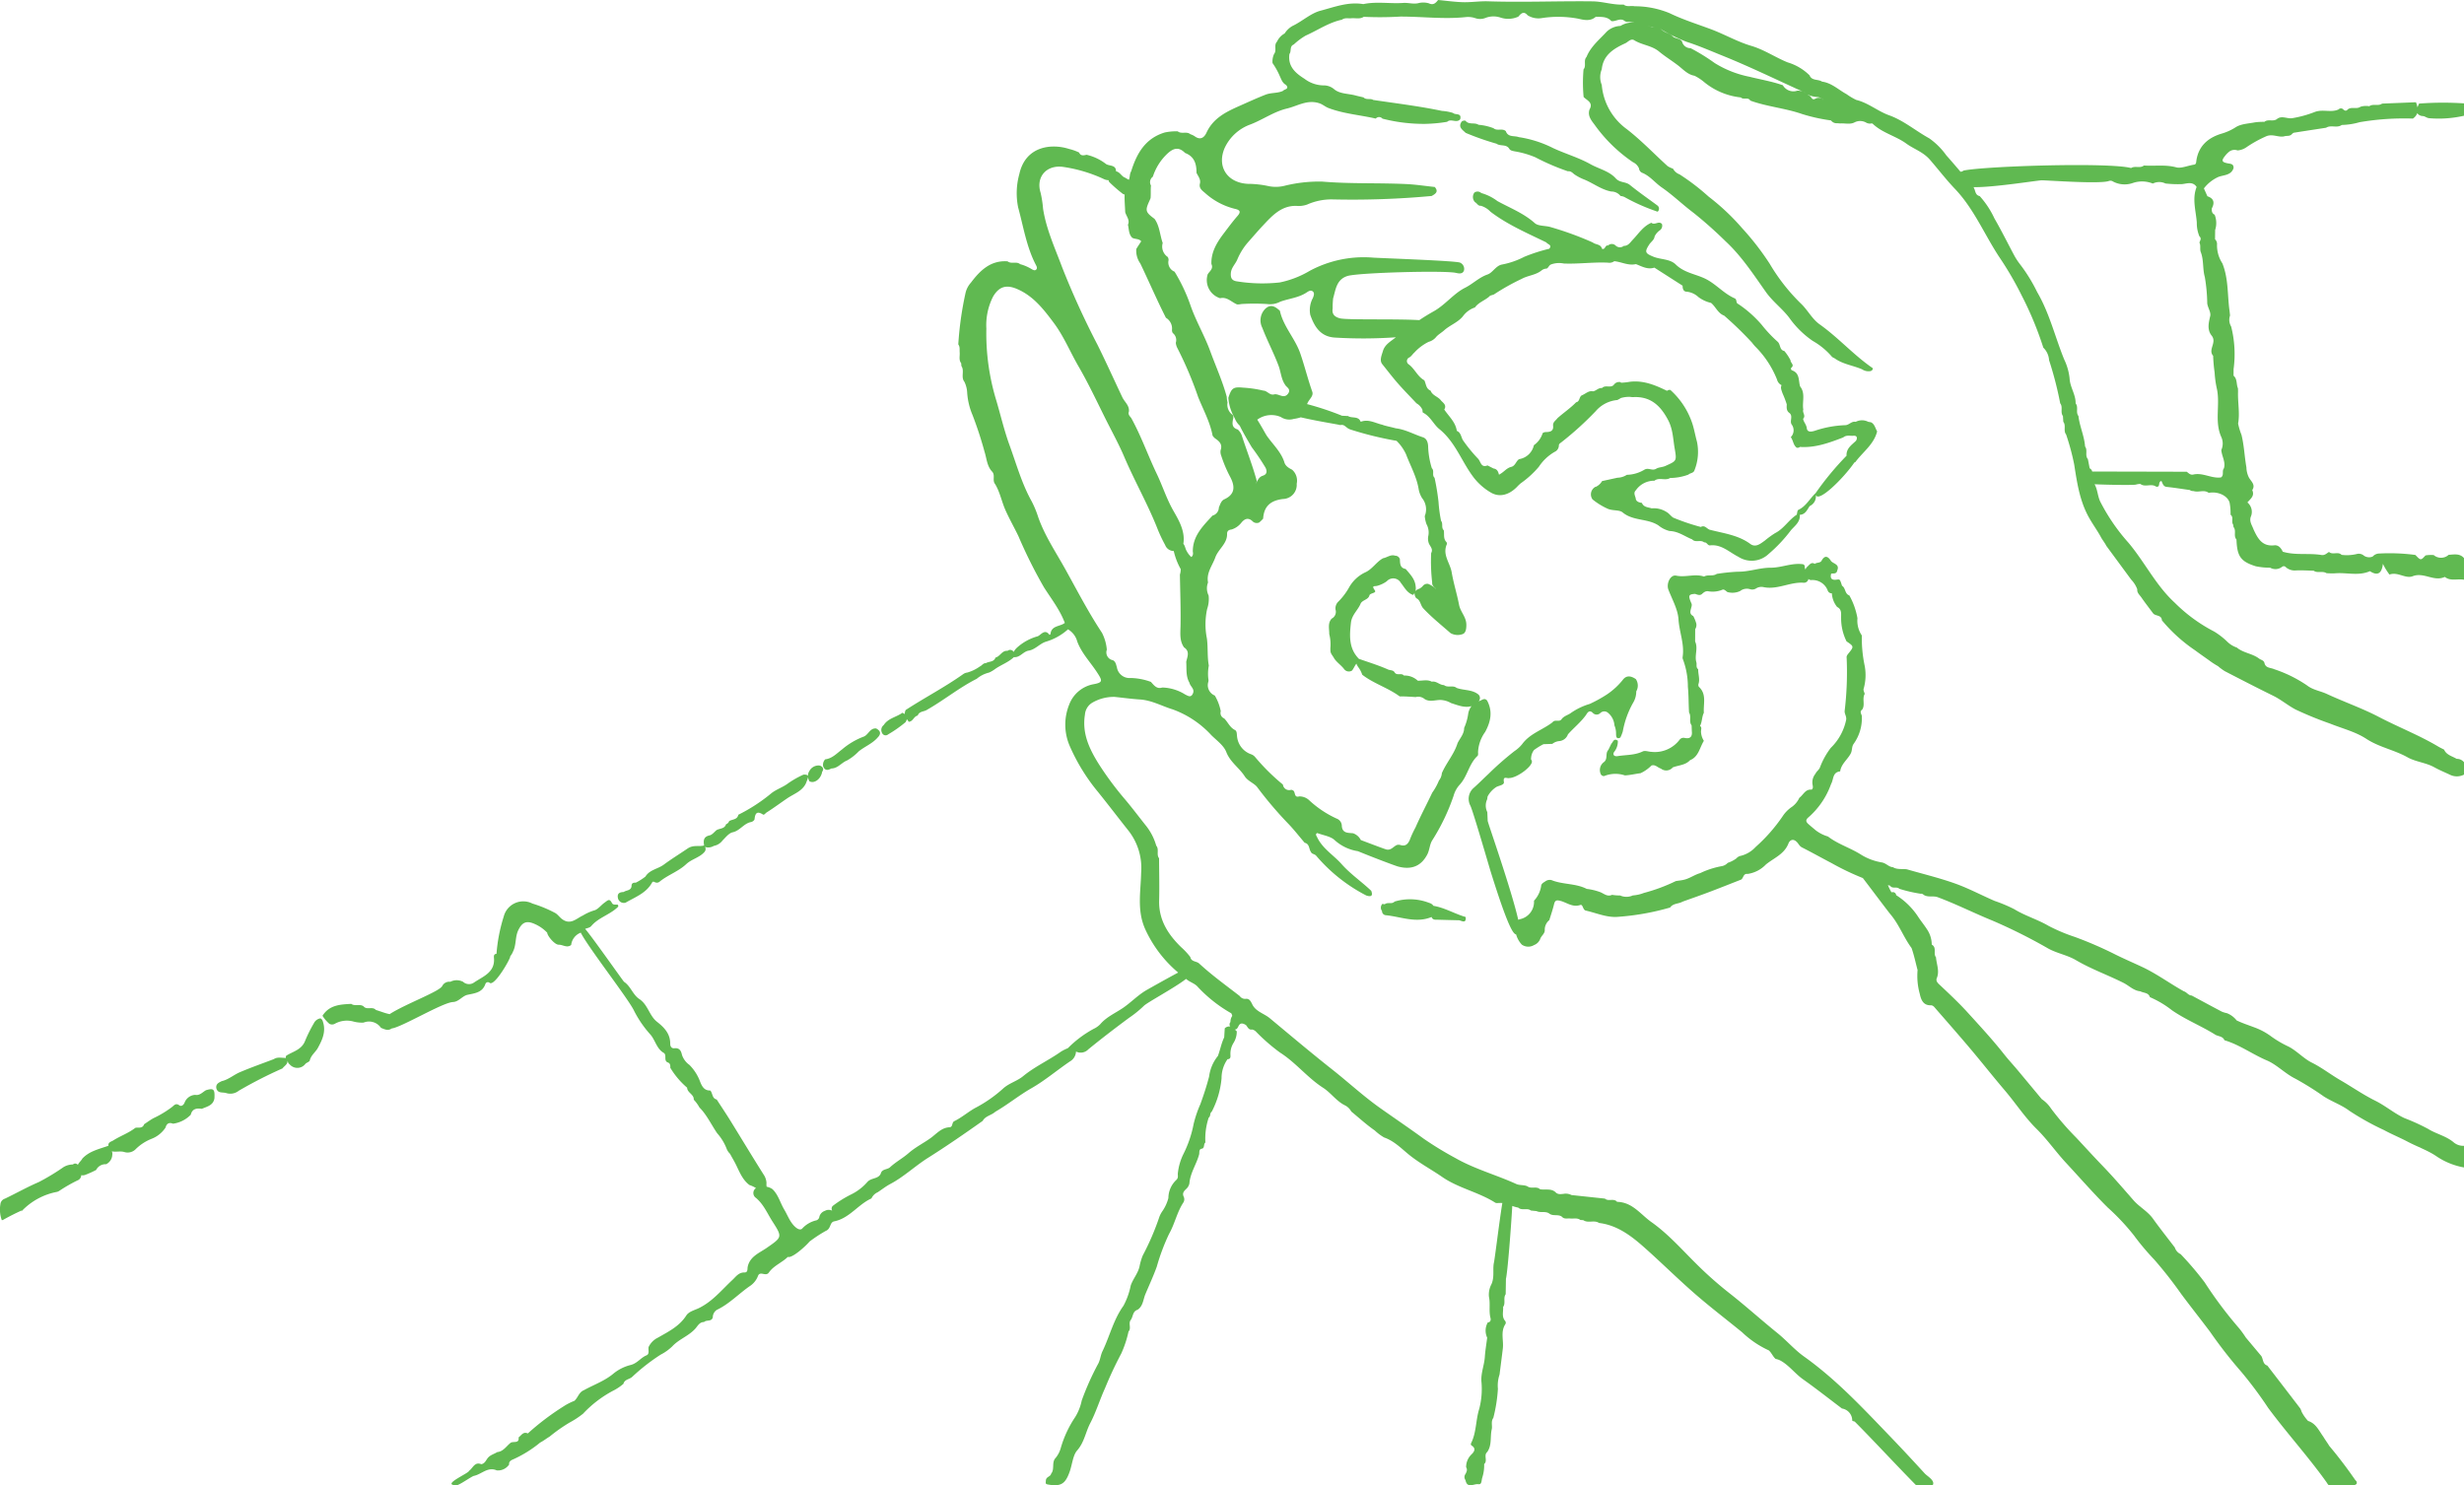 <svg xmlns="http://www.w3.org/2000/svg" xmlns:xlink="http://www.w3.org/1999/xlink" width="450" height="271.335" viewBox="0 0 450 271.335">
  <defs>
    <clipPath id="clip-path">
      <rect id="Rectangle_3504" data-name="Rectangle 3504" width="450" height="271.335" fill="#60b951"/>
    </clipPath>
  </defs>
  <g id="Group_5770" data-name="Group 5770" transform="translate(0 0)">
    <g id="Group_5769" data-name="Group 5769" transform="translate(0 0)" clip-path="url(#clip-path)">
      <path id="Path_33165" data-name="Path 33165" d="M876.939,440.3c.122-.314-.169-.471-.326-.7q-2.188-3.173-4.666-6.123c-.354-.582-.762-1.128-1.11-1.714-.789-1.079-1.329-2.4-2.766-2.851a7.312,7.312,0,0,1-1.187-1.692,2.633,2.633,0,0,0-.259-.614q-2.991-3.913-6-7.811c-.855-.268-.729-1.152-1.089-1.731l-2.833-3.383a19.689,19.689,0,0,0-1.182-1.642,75.408,75.408,0,0,1-6.336-8.441,57.6,57.6,0,0,0-4.388-5.154,2.021,2.021,0,0,1-1.062-1.208c-1.334-1.753-2.709-3.477-3.99-5.268-.976-1.364-2.479-2.132-3.56-3.368-1.846-2.11-3.673-4.241-5.617-6.259-1.641-1.7-3.238-3.461-4.846-5.181a50.552,50.552,0,0,1-4.6-5.323,6.1,6.1,0,0,0-1.686-1.706q-2.23-2.683-4.463-5.363c-.786-.938-1.626-1.834-2.384-2.794-2.106-2.671-4.424-5.179-6.7-7.682-1.517-1.67-3.226-3.278-4.9-4.857-.409-.385-.97-.806-.726-1.4.544-1.321-.055-2.546-.144-3.812-.558-.674.206-1.789-.776-2.322a5.064,5.064,0,0,0-.907-2.848c-.514-.8-1.128-1.53-1.644-2.335a13.338,13.338,0,0,0-3.946-3.846.605.605,0,0,0-.589-.556l-.278.025a11.453,11.453,0,0,1-.647-1.305c.136.036.273.071.409.108.409.638,1.217.089,1.68.564a25.736,25.736,0,0,0,3.922.908c.25-.051.416.107.592.239.777.448,1.7.1,2.462.377,3.417,1.267,6.671,2.922,10.051,4.295a98.449,98.449,0,0,1,10.178,5.095c1.629.894,3.456,1.18,5.074,2.132,2.76,1.624,5.812,2.7,8.678,4.147,1.006.509,1.846,1.426,3.058,1.531.6.331,1.478.206,1.752,1.07a17.962,17.962,0,0,1,3.992,2.371c2.486,1.731,5.31,2.845,7.867,4.437.561.387,1.428.27,1.745,1.059,2.771.824,5.107,2.57,7.756,3.693,1.828.775,3.337,2.423,5.221,3.342a55.016,55.016,0,0,1,5.2,3.251c1.5.953,3.251,1.55,4.657,2.614a48.235,48.235,0,0,0,6.308,3.511c1.381.754,2.928,1.387,4.343,2.133,1.678.886,3.474,1.5,5.1,2.559a13.034,13.034,0,0,0,5.172,2.137v-3.955a2.706,2.706,0,0,1-1.821-.576c-1.394-1.21-3.218-1.568-4.745-2.516a37.208,37.208,0,0,0-4.29-1.958c-1.857-.85-3.472-2.255-5.364-3.193-2.2-1.089-4.229-2.51-6.358-3.742-1.771-1.025-3.37-2.292-5.236-3.22-1.46-.726-2.686-2.1-4.189-2.9a19.123,19.123,0,0,1-3.142-1.825,12.077,12.077,0,0,0-3.066-1.672c-1.092-.422-2.243-.782-3.319-1.307a4.178,4.178,0,0,0-1.78-1.32,4.881,4.881,0,0,1-.922-.277c-1.841-.97-3.671-1.962-5.5-2.947-.612-.006-.9-.621-1.433-.77-2.568-1.423-4.935-3.19-7.6-4.441-1.773-.831-3.577-1.6-5.32-2.486a69.884,69.884,0,0,0-7-3.006,31.783,31.783,0,0,1-4.794-2.023c-2.018-1.177-4.272-1.826-6.258-3.043a26.8,26.8,0,0,0-3.559-1.5c-2.426-1.044-4.769-2.306-7.25-3.19-2.877-1.026-5.865-1.741-8.8-2.592-.853-.126-1.759.1-2.555-.392-.765-.038-1.216-.718-2.005-.865a10.427,10.427,0,0,1-3.713-1.359c-1.974-1.282-4.272-1.943-6.144-3.381a6.8,6.8,0,0,1-2.251-1.145c-.455-.387-.921-.762-1.362-1.165-.4-.366-.5-.7,0-1.145a14.547,14.547,0,0,0,4.188-6.145c.482-.813.228-2.158,1.655-2.288.172-1.343,1.322-2.134,1.917-3.246.327-.61.158-1.247.544-1.785a8.043,8.043,0,0,0,1.494-5.121c-.1-.379-.427-.766.044-1.123l.009.008c.609-.89-.048-1.99.478-2.894-.077-.3-.266-.62-.211-.892A9.109,9.109,0,0,0,787.1,291a24.448,24.448,0,0,1-.526-5.569,4.8,4.8,0,0,1-.8-3.141,13.173,13.173,0,0,0-1.483-4.174c-.854-.28-.657-1.354-1.334-1.766-.388-1.193-.388-1.193-.892-1.125-.869.144-1.358-.093-1.09-1.087.435-.066.99.1,1.105-.576.481-1.129-.651-1.2-1.119-1.708-.574-.915-1.158-1.159-1.767-.03-.271.4-.88.248-1.219.535-.676-.451-1.011.26-1.455.6a.952.952,0,0,0-.228.442,1.2,1.2,0,0,1-.144-.693.712.712,0,0,0-.287-.28c-2.034-.313-3.934.636-5.94.629-2.021-.006-3.932.761-6.017.728a35.491,35.491,0,0,0-3.828.4c-.7.5-1.6.066-2.324.488-1.666-.575-3.364.2-5.084-.17-1.066-.228-1.842,1.472-1.421,2.565.691,1.8,1.733,3.594,1.846,5.438.141,2.3,1.114,4.5.755,6.842a.751.751,0,0,0,.044.418,14.289,14.289,0,0,1,.911,5.028c.155,1.541.114,3.149.218,4.726.462.716-.077,1.63.463,2.331l.042,1.1c.113.956-.309,1.4-1.257,1.209a.91.91,0,0,0-.994.338,5.667,5.667,0,0,1-5.166,2.19c-.52-.019-1.123-.28-1.554-.071-1.459.708-3.041.61-4.567.853-.778.123-.989-.387-.555-.884a3.031,3.031,0,0,0,.578-1.926c-.731-.529-.859.229-1.189.556l-.552,1.135c-.61.617-.01,1.653-.838,2.241a1.794,1.794,0,0,0-.5,2.243.681.681,0,0,0,.57.286,5.45,5.45,0,0,1,3.806-.126c.96-.047,1.9-.283,2.846-.4a6.871,6.871,0,0,0,2-1.409c.708-.23,1.137.395,1.716.561a1.565,1.565,0,0,0,2.181-.218c1.065-.406,2.3-.392,3.151-1.314,1.586-.647,1.748-2.309,2.523-3.534a3.354,3.354,0,0,1-.526-1.725q.029-.279.059-.557a.59.59,0,0,0-.234-.449c.407-.747.316-1.645.7-2.4-.126-1.613.561-3.38-.914-4.744a.635.635,0,0,1-.061-.536c.284-.9-.089-1.778-.062-2.666-.46-.338-.213-.857-.335-1.278-.365-1.251.357-2.558-.224-3.788l.011-2.254a1.42,1.42,0,0,0,.2-1.039,7.138,7.138,0,0,0-.547-1.359c-.807-.385-.488-1.017-.358-1.608a1.241,1.241,0,0,0,.066-.587c-.68-1.559-.612-1.767.609-1.856.388.108.766.335,1.183.093.346-.285.613-.613,1.179-.577a4.685,4.685,0,0,0,2.58-.251c.376-.195.669.2.97.4a3.343,3.343,0,0,0,2.324-.182,2,2,0,0,1,1.8-.343,1.331,1.331,0,0,0,1.075-.106,1.815,1.815,0,0,1,1.32-.285c2.567.579,4.885-.961,7.4-.784a.826.826,0,0,0,.884-.693.719.719,0,0,0,.531.206,2.968,2.968,0,0,1,3.022,2,.811.811,0,0,0,.537.412.75.75,0,0,0,.183,0,4.366,4.366,0,0,0,.962,2.5c.916.448.7,1.295.731,2.055a9.49,9.49,0,0,0,.99,4.231c1.386.937,1.386.938.261,2.318a1.323,1.323,0,0,0-.25.481,59.119,59.119,0,0,1-.354,9.9c-.052.579.438,1.061.247,1.75a9.892,9.892,0,0,1-2.777,5,13.712,13.712,0,0,0-1.983,3.583c-.179.452-.629.71-.821,1.151a2.471,2.471,0,0,0-.5,2.134c.015.12.02.236.03.356a.65.65,0,0,1-.22.414c-1.165-.135-1.522.959-2.252,1.491a4.161,4.161,0,0,1-1.341,1.641,6.127,6.127,0,0,0-1.722,1.745,30.308,30.308,0,0,1-4.928,5.6,5.477,5.477,0,0,1-2.657,1.6,1.449,1.449,0,0,0-.86.487,5.732,5.732,0,0,1-1.57.807,1.953,1.953,0,0,1-1.08.6,15.363,15.363,0,0,0-3.95,1.277c-1.021.283-1.884.952-2.921,1.2-.5.133-1.026.161-1.536.255a31.908,31.908,0,0,1-5.823,2.162,6.848,6.848,0,0,1-2.021.456,2.821,2.821,0,0,1-2.323.007,8.43,8.43,0,0,1-1.473-.115c-.842.4-1.45-.2-2.134-.485a10.838,10.838,0,0,0-2.491-.6c-2.022-1.042-4.377-.764-6.451-1.615a1.386,1.386,0,0,0-1.07.209c-.295.211-.655.353-.787.738a4.972,4.972,0,0,1-1.323,2.826,3.23,3.23,0,0,1-2.561,3.376c-.1.036-.212.069-.316.109-1.243-5.481-5.488-17.535-5.579-18.059q-.035-.807-.071-1.613a2.681,2.681,0,0,1-.023-2.341q.035-.251.071-.5a4.641,4.641,0,0,1,1.621-1.756c.5-.259,1.458-.349,1.362-.905-.207-1.195.6-.583.978-.721,1.248,0,3.819-1.777,4.131-2.867a.614.614,0,0,0-.149-.513,2.764,2.764,0,0,1,.526-1.724,12.443,12.443,0,0,1,1.738-1.078l1.622-.058a2.344,2.344,0,0,1,1.25-.505,1.849,1.849,0,0,0,1.6-1.235c1.053-1.19,2.314-2.18,3.26-3.483.224-.31.576-1.135,1.279-.44a.948.948,0,0,0,1.349.056,1.03,1.03,0,0,1,1.461-.036,3.214,3.214,0,0,1,1.138,2.255,3.852,3.852,0,0,1,.3,1.59c.014.457.047,1,.779.654a6.821,6.821,0,0,0,.456-1.152,16.652,16.652,0,0,1,1.883-5.217,3.909,3.909,0,0,0,.568-2.071,2.125,2.125,0,0,0-.068-2.24c-.77-.541-1.62-.762-2.293.012a12.936,12.936,0,0,1-3.017,2.8,24.708,24.708,0,0,1-3.111,1.713,12,12,0,0,0-3.419,1.635c-.541.417-1.272.547-1.706,1.127l0-.005c-.392.657-1.254-.005-1.667.593-1.8,1.4-4.134,2.045-5.555,4a6.169,6.169,0,0,1-1.392,1.263,55.218,55.218,0,0,0-4.809,4.227c-.858.793-1.7,1.656-2.582,2.442a2.647,2.647,0,0,0-.678,3.3c.467.895,3.432,11.156,3.717,12.066,3.149,10.086,4.116,11.388,4.644,11.463a4.435,4.435,0,0,0,1.048,1.867,2.056,2.056,0,0,0,2.226.071,1.941,1.941,0,0,0,1.135-1.14c.191-.567.818-.908.822-1.574a2.235,2.235,0,0,1,.829-1.837c.291-.954.62-1.9.856-2.867.113-.464.251-.793.771-.731,1.358.162,2.471,1.367,4.032.829.5-.172.433.9,1,1.023,1.848.414,3.625,1.214,5.56,1.165a46.049,46.049,0,0,0,9.839-1.721c.555-.795,1.553-.649,2.282-1.075,1.612-.58,3.232-1.14,4.834-1.746,1.965-.743,3.916-1.525,5.873-2.29.432-.292.37-1.143,1.163-1.026a5.775,5.775,0,0,0,3.344-1.723c1.437-1.184,3.346-1.861,4.115-3.828.273-.7.938-.982,1.635-.176.256.3.43.675.845.886,1.815.922,3.594,1.914,5.4,2.862a48.123,48.123,0,0,0,5.715,2.733c1.369,1.785,4.608,6.111,5.039,6.619,1.589,1.874,2.406,4.214,3.856,6.163.464,1.315.74,2.682,1.1,4.026a12.123,12.123,0,0,0,.391,4.312c.208.965.562,2.153,2,2.119.444-.011.666.326.9.6,2.138,2.453,4.286,4.9,6.383,7.384s4.131,5.071,6.251,7.56c1.978,2.323,3.666,4.93,5.815,7.046,1.955,1.926,3.489,4.162,5.337,6.154,2.536,2.734,4.985,5.549,7.632,8.184a41.242,41.242,0,0,1,4.795,5.1,45.248,45.248,0,0,0,3.721,4.428,76.554,76.554,0,0,1,4.919,6.275c1.73,2.326,3.538,4.6,5.276,6.915a83.386,83.386,0,0,0,5.645,7.253,71.965,71.965,0,0,1,4.962,6.647c3.4,4.586,7.253,8.826,10.583,13.471.344.48.362.707.818.716h3.652c.254,0,.992-.044,1.125-.387" transform="translate(-446.547 -169.354)" fill="#60b951"/>
      <path id="Path_33166" data-name="Path 33166" d="M717.88,149.654l-.021.007,0,0Z" transform="translate(-448.49 -93.498)" fill="#60b951"/>
      <path id="Path_33167" data-name="Path 33167" d="M449.63,269.208c-2.085-2.278-4.186-4.543-6.326-6.77-4.979-5.182-9.868-10.441-15.779-14.652-1.722-1.227-3.161-2.918-4.848-4.278-3-2.421-5.865-5.017-8.9-7.391A68.156,68.156,0,0,1,407.9,230.9c-2.671-2.635-5.149-5.481-8.232-7.662-1.983-1.4-3.484-3.655-6.273-3.7-.6-.72-1.588-.006-2.227-.592l-6.1-.65a2.311,2.311,0,0,0-1.494-.21c-.519.048-1.022.13-1.425-.309-.835-.758-1.894-.35-2.837-.547-.663-.613-1.608,0-2.291-.525-.647-.305-1.429-.149-2.03-.424-3.685-1.68-7.625-2.734-11.175-4.768a62.111,62.111,0,0,1-5.731-3.5c-2.605-1.9-5.3-3.723-7.919-5.576-3.1-2.19-5.861-4.755-8.812-7.086-3.851-3.041-7.612-6.216-11.392-9.358-1.079-.9-2.643-1.212-3.258-2.665-.255-.482-.5-.969-1.191-.866a1.194,1.194,0,0,1-1.039-.522c-2.5-1.937-5.069-3.782-7.4-5.933-.489-.466-1.455-.281-1.621-1.188a12.677,12.677,0,0,0-1.683-1.808c-2.384-2.326-4.1-4.971-4.013-8.5.065-2.576,0-5.155-.013-7.732-.538-.683.06-1.621-.515-2.3a10.479,10.479,0,0,0-1.986-3.788c-1.224-1.547-2.414-3.123-3.682-4.633a57.849,57.849,0,0,1-4.812-6.472c-1.739-2.778-3.1-5.623-2.542-9.049a2.77,2.77,0,0,1,1.427-2.226,7.744,7.744,0,0,1,4.021-1.008c1.522.161,3.065.371,4.56.467,2.21.141,4.046,1.217,6.028,1.817a17.82,17.82,0,0,1,7.056,4.716c.977.965,2.256,1.866,2.718,3.059.725,1.874,2.364,2.88,3.366,4.438.583.906,1.777,1.287,2.307,2.016a69.8,69.8,0,0,0,5.766,6.769c1.01,1.07,1.92,2.236,2.876,3.358.916.2.754,1.131,1.149,1.685.172.409.647.339.952.679a30.058,30.058,0,0,0,9.156,7.271c.816.262,1.271.139.907-.853-1.762-1.677-3.794-3.051-5.42-4.884-1.484-1.673-3.522-2.847-4.5-4.98-.134-.243-.322-.49.054-.694,1.1.429,2.469.585,3.238,1.347a8.132,8.132,0,0,0,4.188,1.968c3.068,1.263,6.8,2.651,7.256,2.781,2.5.7,4.326-.044,5.437-2.222.393-.771.412-1.744.847-2.481a37.866,37.866,0,0,0,3.94-8.2,5.009,5.009,0,0,1,1.112-2.023c1.425-1.533,1.677-3.8,3.259-5.259.131-.12.107-.454.091-.684a6.847,6.847,0,0,1,1.3-3.687c1.036-1.912,1.4-3.74.367-5.724-.451-.558-.883-.13-1.32.026a2.639,2.639,0,0,0-.256.117.868.868,0,0,0-.084-1.311c-1.157-.889-2.639-.677-3.917-1.155-.682-.559-1.623.039-2.307-.516-.8.008-1.383-.795-2.234-.621-.827-.451-1.709-.137-2.565-.187a3.464,3.464,0,0,0-2.525-.934c-.44-.55-1.282.083-1.687-.572-.26-.46-.821-.359-1.2-.53-1.726-.768-3.546-1.322-5.332-1.953-1.862-1.9-1.722-4.2-1.452-6.6.158-1.4,1.2-2.223,1.722-3.37.279-.832,1.474-.75,1.666-1.668.239-.421,1.352-.353.966-.889-.683-.949.011-.666.461-.814a5.347,5.347,0,0,0,1.726-.824,1.588,1.588,0,0,1,2.574.293c.641.788,1.135,1.845,2.241,2.2a2.05,2.05,0,0,0,.257-.367,1.475,1.475,0,0,0,.316.963c.794.352.738,1.277,1.287,1.865,1.539,1.649,3.3,3.041,4.978,4.519a2.642,2.642,0,0,0,2.209.171c.594-.208.69-1.026.672-1.784-.032-1.363-1.08-2.272-1.328-3.56-.383-1.992-1.008-3.935-1.348-5.95-.289-1.707-1.74-3.209-.883-5.125a.454.454,0,0,0-.087-.4c-.6-.621-.346-1.42-.471-2.138-.519-.475-.077-1.229-.5-1.731a25.988,25.988,0,0,1-.462-3.447,43.653,43.653,0,0,0-.723-4.417c-.54-.474.023-1.266-.5-1.743a15.17,15.17,0,0,1-.669-3.8c0-.652-.14-1.592-.964-1.857-1.656-.533-3.2-1.433-4.957-1.635-.987-.272-2.031-.462-2.437-.648-1.307-.29-2.542-1.1-3.965-.543-.424-1.12-1.6-.58-2.322-1.057l-1.086-.048a52.43,52.43,0,0,0-6.392-2.128c.025-.053.052-.105.079-.157.28-.716,1.161-1.3.877-2.107-.815-2.3-1.389-4.681-2.189-6.993-.954-2.757-3.1-4.907-3.724-7.793-.8-.716-1.612-1.31-2.645-.379a2.984,2.984,0,0,0-.561,3.509c.894,2.344,2.084,4.562,2.966,6.922.424,1.135.471,2.394,1.168,3.428.251.509,1.128.785.61,1.6-.765,1.126-1.686.051-2.529.182-.848.28-1.29-.657-2.037-.676a21.149,21.149,0,0,0-3.711-.542c-1.8-.168-2.093.075-2.672,1.861a8.622,8.622,0,0,0,1.161,3.713,3.555,3.555,0,0,0,.923,1.374c.383.832,1.07,2.047,2.177,3.92a44.942,44.942,0,0,1,2.539,3.775c.3.656.256,1.2-.512,1.448-.659.212-.9.758-1.184,1.305-.027.062-.018.126-.063.17a.718.718,0,0,1,.035-.129c.043-.126.086-.252.119-.379-.769-2.84-1.86-5.576-2.764-8.375a2.834,2.834,0,0,0-.709-1.034c-1.153-.335-1.025-1.182-.828-2.056a.92.92,0,0,0-.1-.6,2.309,2.309,0,0,1-.948-2.284,5.292,5.292,0,0,1-.143-1.044c-.776-2.86-2-5.557-3.015-8.331-1.03-2.826-2.579-5.432-3.573-8.273a31.437,31.437,0,0,0-2.938-6.242,1.819,1.819,0,0,1-1.1-2.089,1.033,1.033,0,0,0-.151-.6,2.289,2.289,0,0,1-.916-2.548c-.524-1.462-.544-3.093-1.492-4.412-1.664-1.228-1.743-1.511-.937-3.275.076-.167.146-.337.214-.505.074-.768-.009-1.541.073-2.311a1.228,1.228,0,0,1,.341-1.608,9.953,9.953,0,0,1,2.757-4.306c1.025-.9,1.976-1.2,3.134-.03,1.686.636,2.1,2,2.079,3.617.3.652.853,1.23.612,2.045-.158.8.433,1.2.915,1.612a12.577,12.577,0,0,0,5.51,2.935c.956.213,1.091.568.453,1.3-.89,1.015-1.695,2.111-2.505,3.179-1.231,1.62-2.337,3.4-2.259,5.6.41.856-.323,1.293-.676,1.868a3.468,3.468,0,0,0,2.263,4.375c1.29-.3,2.09.732,3.118,1.138a3.387,3.387,0,0,0,.748-.074,36.6,36.6,0,0,1,4.792.005,3.938,3.938,0,0,0,2.337-.438c1.6-.576,3.351-.71,4.8-1.676.388-.259.771-.495,1.135-.193s.172.777.026,1.177a4.62,4.62,0,0,0-.489,3.1c.761,2.182,1.892,4.033,4.588,4.156a85.294,85.294,0,0,0,11.048-.059c-.915.737-2.019,1.3-2.375,2.538-.223.773-.662,1.694-.1,2.387.836,1.039,1.648,2.1,2.511,3.117,1.185,1.393,2.484,2.69,3.734,4.027a2.52,2.52,0,0,1,1.072,1.166c.035.184.012.486.113.535,1.351.665,1.917,2.144,2.969,2.991,2.97,2.392,4.089,5.988,6.289,8.858a10.877,10.877,0,0,0,3.155,2.757c1.627.94,3.353.366,4.733-1.03a8.531,8.531,0,0,1,.68-.659,17.547,17.547,0,0,0,3.325-3.028,8.588,8.588,0,0,1,2.91-2.74,1.285,1.285,0,0,0,.747-1.1c-.013-.379.285-.48.537-.7a58.391,58.391,0,0,0,6.2-5.628,5.868,5.868,0,0,1,3.94-2.028,5.18,5.18,0,0,0,.645-.364,5.381,5.381,0,0,1,1.671-.215,3.854,3.854,0,0,0,.561.049c3.158-.175,4.984,1.507,6.391,4.17.9,1.7.9,3.463,1.21,5.217.4,2.309.347,2.259-1.692,3.18-.573.259-1.23.23-1.677.507-.738.457-1.4-.253-2.147.171a6.491,6.491,0,0,1-3.226.947,3.232,3.232,0,0,1-1.71.529l-2.812.614a2.585,2.585,0,0,1-1.161,1.06l-.026-.023a1.562,1.562,0,0,0-.546,2.314,12.461,12.461,0,0,0,2.758,1.7c.913.406,2.119.166,2.723.668,1.933,1.606,4.543,1.072,6.543,2.375A5.228,5.228,0,0,0,402.977,97c1.606.048,2.766.988,4.12,1.522.611.671,1.563,0,2.2.558.493-.084.615.594,1.07.543,2.1-.235,3.519,1.26,5.178,2.087a4.473,4.473,0,0,0,5.514-.511,26.713,26.713,0,0,0,4.071-4.325c.673-.789,1.757-1.516,1.627-2.834,1.006-.05,1.326-.881,1.783-1.559a.314.314,0,0,1,.113-.081,1.945,1.945,0,0,0,1.03-2.042c.366,1.62,5.006-2.916,7.046-5.872.06-.026.122-.055.19-.092,1.355-1.842,3.379-3.21,3.968-5.594-.343-.571-.438-1.309-1.113-1.657l-.51-.09a2.493,2.493,0,0,0-2.3.006c-.753-.171-1.194.6-1.91.608a19.494,19.494,0,0,0-5.541,1.018c-.552.17-1.38.36-1.476-.469-.079-.682-.575-1.1-.673-1.718.557-.549-.18-1.127.036-1.684-.245-1.4.446-2.938-.585-4.233-.319-1.06-.026-2.424-1.466-2.926a.323.323,0,0,1-.155-.463c.676-.535-.156-.911-.12-1.367a8.771,8.771,0,0,0-1.134-1.708c-.916-.177-.661-1.188-1.224-1.694a24,24,0,0,1-2.9-3.077,21.187,21.187,0,0,0-4.284-3.809c-.5-.167-.2-.829-.64-1.028-2.09-.905-3.534-2.77-5.632-3.708-1.73-.774-3.683-1.038-5.151-2.483-1.059-1.042-2.727-.879-4.07-1.42-1.543-.622-1.65-.882-.773-2.237.32-.494.9-.813.977-1.471a2.963,2.963,0,0,1,1.025-1.165,1.053,1.053,0,0,0,.324-1.092c-.568-.688-1.345.293-1.932-.242-1.5.627-2.335,1.988-3.4,3.1-.477.5-.833,1.134-1.645,1.128a1.121,1.121,0,0,1-1.5-.075,1,1,0,0,0-1.381.01c-.549-.147-.493.85-1.1.586-.222-.885-1.165-.712-1.692-1.151a58.8,58.8,0,0,0-7.67-2.8c-.965-.3-2.253-.145-2.915-.735-2.03-1.808-4.51-2.76-6.823-4.024a8.817,8.817,0,0,0-2.944-1.465.985.985,0,0,0-1.262-.08,1.351,1.351,0,0,0,.13,1.756c.366.186.531.695,1.042.647a3.9,3.9,0,0,1,1.766,1.086c3.127,2.377,6.717,3.91,10.215,5.614.209.368,1.112.417.529,1.149a31.491,31.491,0,0,0-4.543,1.462,14.84,14.84,0,0,1-4.074,1.42c-1.133.191-1.709,1.492-2.661,1.821-1.555.538-2.669,1.708-4.1,2.425-2.086,1.045-3.569,3.086-5.73,4.3-.879.493-1.766,1.03-2.628,1.613-4.241-.264-13.289,0-14.517-.336-.912-.251-1.486-.713-1.31-1.8a16,16,0,0,1,.083-1.825c.469-1.606.595-3.465,2.62-4.1,1.935-.609,17.751-1.053,19.842-.564.525.123,1.23.238,1.445-.472a1.237,1.237,0,0,0-.714-1.4c-.646-.359-15.241-.849-16-.929a20.85,20.85,0,0,0-11.457,2.417,17.669,17.669,0,0,1-5.479,2.125,29.117,29.117,0,0,1-7.865-.206c-.9-.143-1.125-.638-1.071-1.474.066-1.023.843-1.672,1.19-2.528a11.621,11.621,0,0,1,2.134-3.339c.842-.957,1.69-1.947,2.547-2.857,1.632-1.733,3.325-3.652,6.105-3.582a4.579,4.579,0,0,0,1.946-.237,10.973,10.973,0,0,1,4.6-.946A157.694,157.694,0,0,0,359.53,35.8c.677-.379,1.32-.769.568-1.642-1.75-.185-3.5-.457-5.25-.537-5.1-.236-10.209-.017-15.316-.449a26,26,0,0,0-6.9.774,6.619,6.619,0,0,1-2.907.051,17.74,17.74,0,0,0-3.746-.412c-3.78-.183-5.72-3.14-4.263-6.539a8.258,8.258,0,0,1,4.735-4.319c2.265-.879,4.265-2.332,6.649-2.9,1.938-.462,3.712-1.688,5.907-.964.645.213,1.086.645,1.684.872,2.788,1.059,5.758,1.264,8.629,1.929a.789.789,0,0,1,1.215.011,30.35,30.35,0,0,0,7.809.954,27.479,27.479,0,0,0,4.011-.376c.7-.659,1.707.308,2.383-.459.326-1.24-.9-.734-1.3-1.157a8.747,8.747,0,0,0-2.023-.377c-4.152-.872-8.361-1.376-12.551-2-.542-.348-1.281.051-1.778-.468-.493-.124-1-.227-1.48-.356-1.284-.349-2.758-.261-3.82-1.08a2.943,2.943,0,0,0-1.839-.755,5.848,5.848,0,0,1-3.64-1.206c-1.668-1.048-3.074-2.269-2.753-4.531.409-.512-.029-1.41.791-1.734A12.057,12.057,0,0,1,336.526,6.5c2.2-.976,4.21-2.39,6.612-2.9.526-.4,1.142-.206,1.721-.263.757-.075,1.558.209,2.268-.266a61.977,61.977,0,0,0,6.659-.04c4-.013,7.993.518,11.992.09a4.142,4.142,0,0,1,1.66.176,2.658,2.658,0,0,0,1.907-.017,4.032,4.032,0,0,1,2.77-.065,4.436,4.436,0,0,0,3.245-.176c.489-.591.994-1.076,1.69-.246a3.718,3.718,0,0,0,2.568.517,19.672,19.672,0,0,1,6.652.1c1.025.233,2.245.546,3.234-.347,1.008.051,2.068-.084,2.844.795.749.114,1.439-.524,2.208-.175a1.694,1.694,0,0,0,.594.315,9.718,9.718,0,0,1,1.411.083,4.139,4.139,0,0,0-1.089.1,4.042,4.042,0,0,0-1.459.555A3.926,3.926,0,0,0,391.5,5.779c-1.327,1.453-2.93,2.721-3.692,4.633-.611.653.023,1.6-.543,2.266a28,28,0,0,0,.014,5.035c.611.644,1.815,1.009,1.081,2.288-.444,1.285.538,2.216,1.092,3.021a27.678,27.678,0,0,0,6.832,6.6,2.226,2.226,0,0,1,1.118,1.152.948.948,0,0,0,.666.828c1.381.6,2.283,1.812,3.49,2.642,2.014,1.385,3.787,3.127,5.766,4.611a75.923,75.923,0,0,1,5.88,5.221c2.932,2.717,5.091,6.059,7.382,9.288,1.224,1.725,2.95,2.983,4.223,4.646a17.126,17.126,0,0,0,4.319,4.267,13.133,13.133,0,0,1,3.477,2.859c.134.168.391.232.578.363,1.5,1.05,3.328,1.264,4.963,1.97a2.1,2.1,0,0,0,1.571.312c.227-.105.409-.242.36-.533-3.464-2.375-6.257-5.561-9.68-7.991-1.377-.977-2.148-2.546-3.336-3.71a34.921,34.921,0,0,1-5.791-7.358,49.159,49.159,0,0,0-5.045-6.513,41.12,41.12,0,0,0-6.124-5.766,40.84,40.84,0,0,0-5.3-4.059,2.244,2.244,0,0,1-1.2-1.047,3.838,3.838,0,0,1-1-.475c-2.481-2.254-4.784-4.685-7.456-6.752a11.146,11.146,0,0,1-4.551-8.062,3.765,3.765,0,0,1,0-2.865c.27-2.623,2.208-3.785,4.289-4.737.509-.233,1.026-.945,1.645-.559,1.424.888,3.2.956,4.525,2.057,1.1.911,2.319,1.657,3.453,2.526.928.711,1.761,1.686,3.024,1.9a8.819,8.819,0,0,1,1.73,1.131A12.645,12.645,0,0,0,416,17.8c.471.5,1.323-.134,1.723.58,3.085,1.116,6.392,1.378,9.486,2.46A32.188,32.188,0,0,0,432.458,22a1.287,1.287,0,0,0,1.14.51l.559.043c.863-.066,1.776.224,2.581-.187a2.227,2.227,0,0,1,2.221.079,1.819,1.819,0,0,0,.561.137c.188,0,.453-.075.551.02,1.76,1.694,4.2,2.218,6.145,3.629,1.4,1.016,3.047,1.5,4.309,2.947,1.528,1.758,2.949,3.624,4.566,5.319,3.434,3.6,5.341,8.24,8.027,12.349a60.89,60.89,0,0,1,4.157,7.112,62.073,62.073,0,0,1,3.962,9.549,3.484,3.484,0,0,1,1.049,2.283,64.993,64.993,0,0,1,2.033,7.887c.549.691-.03,1.624.5,2.32q.034.527.069,1.054c.547.687-.043,1.623.508,2.309a43.689,43.689,0,0,1,1.474,5.464c.494,3.144.945,6.3,2.432,9.211.7,1.373,1.62,2.593,2.368,3.925.3.617.766,1.131,1.068,1.746L487.3,105.9a5.037,5.037,0,0,1,1.093,1.747c-.07.642.424,1.018.731,1.462.7,1.013,1.46,1.988,2.2,2.978.471.477,1.51.23,1.571,1.23a28.968,28.968,0,0,0,6.053,5.474c.821.611,1.664,1.193,2.5,1.788a15.2,15.2,0,0,0,1.7,1.115,9.382,9.382,0,0,0,1.229.907c2.94,1.522,5.883,3.04,8.852,4.5,1.446.713,2.683,1.77,4.076,2.505a66.154,66.154,0,0,0,6.313,2.577c2.219.891,4.636,1.486,6.6,2.773,2.364,1.55,5.115,2.02,7.525,3.375,1.5.845,3.354.965,4.908,1.83.922.513,1.907.915,2.864,1.367a2.847,2.847,0,0,0,2.553-.03v-2.26a1.652,1.652,0,0,0-1.345-.621c-.813-.5-1.853-.683-2.293-1.685-.359-.188-.729-.359-1.077-.566-3.468-2.064-7.241-3.527-10.815-5.394-3.043-1.59-6.376-2.752-9.524-4.212-1.2-.555-2.546-.718-3.627-1.565a24.048,24.048,0,0,0-5.995-2.955c-.632-.3-1.545-.164-1.768-1.115-.12-.533-.642-.563-.986-.825-1.233-.94-2.879-1.016-4.069-2.016a4.609,4.609,0,0,1-1.749-1.076,13.39,13.39,0,0,0-2.4-1.856,28.929,28.929,0,0,1-7.2-5.272c-3.423-3.143-5.454-7.392-8.418-10.919a35.408,35.408,0,0,1-5.178-7.549c-.483-1.023-.469-2.182-1.033-3.156,2.726.128,7.3.177,7.552.065a2.968,2.968,0,0,1,.814-.12c.87.674,1.995-.14,2.872.491.883.169.272-.889.972-1.029.226.374.283,1.006.975,1.079,1.422.149,2.835.379,4.251.576.208.231.5.145.746.212.879.239,1.842-.325,2.667.3,1.616-.312,3.418.462,3.812,1.773a10.163,10.163,0,0,1,.176,2.22c.638.47.076,1.256.47,1.789l.079.473c.559.667-.067,1.614.536,2.27.108,3.056.744,4.011,3.522,4.885a12.542,12.542,0,0,0,2.624.26,1.965,1.965,0,0,0,2.172-.153.5.5,0,0,1,.727.093,2.47,2.47,0,0,0,1.8.561c1.077-.056,2.162.026,3.244.048.713.508,1.626-.018,2.346.452a13.958,13.958,0,0,0,1.548.027c2.125-.188,4.307.531,6.386-.392,1.422.923,2.181.4,2.37-1.344a11.5,11.5,0,0,0,1.2,1.962c1.51-.556,2.913.82,4.248.3,2.03-.793,3.9,1.069,5.854.128,1.069.844,2.346.289,3.507.518v-3.955c-.781-.9-1.809-.652-2.8-.6a2.057,2.057,0,0,1-2.731.045,6.075,6.075,0,0,0-1.492.068c-.869.938-.869.938-1.851-.085a35.7,35.7,0,0,0-6.558-.264,1.655,1.655,0,0,0-1.242.551,1.649,1.649,0,0,1-1.592-.154,1.441,1.441,0,0,0-1.317-.308,7.711,7.711,0,0,1-2.767.158c-.652-.677-1.636.075-2.3-.535-.429.26-.785.657-1.379.559-2.339-.385-4.753.1-7.067-.6-.308-.672-.784-1.251-1.557-1.166-2.228.244-3.021-1.282-3.779-2.9-.263-.744-.8-1.429-.511-2.295a2.236,2.236,0,0,0-.611-2.637c.547-.651,1.376-1.193.883-2.252.691-1.055-.314-1.65-.665-2.419a4.4,4.4,0,0,1-.4-1.75c-.355-1.968-.412-3.98-.9-5.927a12.232,12.232,0,0,1-.615-2.061c.34-1.911-.072-3.82-.015-5.732,0-.24,0-.478-.02-.717-.322-.747-.083-1.688-.8-2.3l.006-1.185a20.434,20.434,0,0,0-.445-7.8,2.364,2.364,0,0,1-.2-2c-.055-.647-.16-1.29-.22-1.94-.236-2.555-.19-5.159-1.182-7.595a5.981,5.981,0,0,1-.973-3.522,1.206,1.206,0,0,0-.366-.877q.011-.843.021-1.687a4.119,4.119,0,0,0-.093-2.8c-.5-.233-.549-.671-.516-1.145.546-1.036.4-1.823-.807-2.223l-.637-1.436h0a6.925,6.925,0,0,1,2.637-2.09c.964-.376,2.338-.265,2.776-1.612.048-.817-.563-.774-1.1-.883-1.057-.212-1.144-.492-.451-1.351a4.277,4.277,0,0,1,.669-.7,1.605,1.605,0,0,1,1.612-.3,3.316,3.316,0,0,0,1.675-.616,22.392,22.392,0,0,1,3.635-2c1.127-.423,2.109.245,3.156.058.484-.186,1.1.051,1.486-.457.113-.075.218-.2.34-.218,1.96-.311,3.921-.609,5.882-.91.883-.573,1.992.126,2.864-.509A12.616,12.616,0,0,0,529,22.322a48.378,48.378,0,0,1,9.726-.661,2.044,2.044,0,0,0,.806-.992,1.247,1.247,0,0,0,1,.533c.421.018.684.346,1.187.392a20.686,20.686,0,0,0,6.352-.451v-2.26a57.988,57.988,0,0,0-8.2.038,5.273,5.273,0,0,0-.3.694,5.732,5.732,0,0,0-.282-.938l-6.182.25c-.708.514-1.634-.033-2.343.478a3.5,3.5,0,0,0-1.6.094c-.7.507-1.624-.053-2.32.481l0-.007c-.264.35-.543.279-.82.023a.584.584,0,0,0-.865-.007c-1.387.64-2.88-.1-4.371.475a20.289,20.289,0,0,1-4.088,1.124c-.947.148-1.913-.543-2.794.153-.683.545-1.623-.053-2.3.516a11.322,11.322,0,0,0-1.686.088c-1.226.241-2.627.277-3.6.929a9.911,9.911,0,0,1-2.606,1.163c-2.456.759-4.112,2.272-4.515,4.829-.051.322-.02.751-.414.809-1.1.162-2.388.732-3.246.5-2.006-.548-3.963-.2-5.93-.343-.7.579-1.622,0-2.341.465-4.008-1.076-26.7-.358-30.6.463a.974.974,0,0,1-.555.215c-.858-1.011-1.72-2.017-2.6-3.006a13.049,13.049,0,0,0-3.111-3.1c-2.472-1.358-4.665-3.254-7.321-4.208-2.107-.757-3.819-2.279-6.006-2.806a11.433,11.433,0,0,1-1.775-1.055c-1.476-.8-2.718-2.052-4.48-2.291-.706-.489-1.855-.1-2.278-1.149a9.55,9.55,0,0,0-3.988-2.359c-2.263-.917-4.274-2.32-6.668-3.026-2.494-.735-4.814-2.08-7.279-3.008-2.55-.959-5.147-1.758-7.629-2.961a16.6,16.6,0,0,0-6.4-1.262c-.654-.154-1.385.19-1.985-.31-1.922.105-3.753-.561-5.681-.585-6.361-.079-12.721.2-19.082-.008-1.522-.05-3.053.2-4.576.159s-3.033-.258-4.55-.4c-.441.558-.86,1.005-1.709.6a3.714,3.714,0,0,0-1.76-.056c-.964.279-1.927-.074-2.89-.006-2.434.172-4.886-.3-7.309.215-2.731-.467-5.3.543-7.815,1.206-1.8.474-3.344,1.955-5.115,2.788a4.066,4.066,0,0,0-1.43,1.371A3.208,3.208,0,0,0,331.291,7.6c-.639.647,0,1.6-.547,2.27a3.3,3.3,0,0,0-.279,1.65,13.024,13.024,0,0,1,1.317,2.359c.294.608.478,1.293,1.153,1.633.662.8-.317.757-.562,1.09-1.005.473-2.128.281-3.2.7-1.668.653-3.281,1.4-4.913,2.123-2.415,1.074-4.67,2.239-5.853,4.806-.446.968-1.178,1.422-2.21.624a3.536,3.536,0,0,0-.744-.341c-.678-.57-1.621.034-2.3-.521a10.008,10.008,0,0,0-2.341.2c-3.581,1.066-5.147,3.832-6.163,7.1-.3.467-.2,1.061-.421,1.552a7.2,7.2,0,0,1-.669-.384c-.677-.216-.934-1.035-1.672-1.163,0-1.213-1.2-.947-1.805-1.319a9.227,9.227,0,0,0-3.569-1.706c-.536.117-1.079.26-1.378-.414a8.762,8.762,0,0,0-1.8-.643c-3.3-1.064-8.007-.5-9.115,4.6a13.047,13.047,0,0,0-.209,6.084c.974,3.553,1.531,7.269,3.285,10.588.14.266.229.548-.011.771s-.513.056-.768-.07a7.89,7.89,0,0,0-2.146-.931c-.673-.574-1.615.03-2.293-.521-3.11-.217-5.027,1.682-6.695,3.893a4.279,4.279,0,0,0-.969,1.815,60.948,60.948,0,0,0-1.338,9.469c.335.441.214.96.256,1.453.057.667-.2,1.378.274,1.988l.039.508c.608.878-.143,2.014.546,2.876a5.059,5.059,0,0,1,.51,2.015,12.508,12.508,0,0,0,.967,4.036,68.819,68.819,0,0,1,2.218,6.791c.381,1.2.425,2.562,1.361,3.56.638.653-.014,1.62.557,2.289.889,1.474,1.19,3.181,1.874,4.73.725,1.641,1.624,3.2,2.4,4.824a87.8,87.8,0,0,0,4.63,9.276c1.346,2.124,2.932,4.127,3.823,6.525-.857.7-2.47.438-2.619,2.051,0,.049-.191.129-.194.124-.835-1.171-1.557.034-2.129.265a9.383,9.383,0,0,0-3.817,2.1,2.981,2.981,0,0,0-.586.768.721.721,0,0,0-1.114-.2c-1.02-.111-1.346,1.024-2.2,1.22-.293.857-1.187.678-1.775,1.028-.49-.024-.7.448-1.093.606a7.369,7.369,0,0,1-2.284,1.107,1.563,1.563,0,0,0-.762.3c-3.365,2.386-7.032,4.288-10.484,6.537a1.421,1.421,0,0,0-.165.759,1.978,1.978,0,0,0-.443-.249c-1.1.806-2.6.987-3.406,2.24a1.142,1.142,0,0,0-.273,1.508.7.7,0,0,0,1.08.2,22.869,22.869,0,0,0,3.181-2.233,1.778,1.778,0,0,0,.233-.55c.111.164.236.324.359.484.77-.051.907-1.006,1.621-1.137.287-.825,1.172-.683,1.729-1.069,3.092-1.761,5.86-4.04,9.049-5.647a5.515,5.515,0,0,1,2.253-1.138,5.472,5.472,0,0,0,1.062-.618c1.116-.8,2.463-1.238,3.469-2.2,1.123.115,1.683-1.023,2.711-1.191,1.193-.195,1.992-1.252,3.112-1.624a10.456,10.456,0,0,0,4.065-2.266,3.653,3.653,0,0,1,1.687,2.215c.789,2.13,2.37,3.74,3.578,5.583,1.059,1.616,1.175,1.92-.727,2.251a5.889,5.889,0,0,0-4.329,3.724,9.79,9.79,0,0,0,.1,7.52,35.189,35.189,0,0,0,5.149,8.381c1.893,2.343,3.74,4.781,5.625,7.149a11.038,11.038,0,0,1,2.277,7.628c-.068,3.4-.789,6.827.7,10.226a22.578,22.578,0,0,0,6.064,8.02c-2.084,1.106-5.518,3.047-5.829,3.229-1.522.89-2.723,2.165-4.148,3.158s-3.087,1.672-4.264,3.055a4.111,4.111,0,0,1-1.187.833,20.129,20.129,0,0,0-4.722,3.538,8.735,8.735,0,0,0-1.24.618c-2.256,1.6-4.8,2.737-6.956,4.515-1.079.89-2.535,1.242-3.625,2.237a24.411,24.411,0,0,1-4.993,3.491c-1.34.717-2.523,1.786-3.92,2.466-.514.25-.206,1.088-.889,1.12-1.48.071-2.379,1.207-3.435,1.967-1.315.947-2.771,1.657-4.022,2.75-1.062.928-2.372,1.624-3.429,2.618-.525.428-1.458.265-1.667,1.149-.465.985-1.662.711-2.4,1.465a9.414,9.414,0,0,1-3.083,2.358,20.516,20.516,0,0,0-3.3,2.075.738.738,0,0,0-.082.854,1.393,1.393,0,0,0-1.316.025,1.54,1.54,0,0,0-1.014,1.04.816.816,0,0,1-.544.695,5.037,5.037,0,0,0-2.526,1.425c-.3.406-.791.243-1.224-.116-1.06-.877-1.456-2.147-2.125-3.263-.742-1.236-1.078-2.707-2.158-3.743a2.693,2.693,0,0,0-1.059-.437,2.444,2.444,0,0,1-.028-.7,3.081,3.081,0,0,0-.379-1.291c-2.11-3.336-4.143-6.722-6.219-10.08-.808-1.306-1.667-2.58-2.5-3.869-.881-.2-.7-1.151-1.171-1.642-1.09.038-1.5-.736-1.839-1.568a8.569,8.569,0,0,0-1.962-3.1,3.707,3.707,0,0,1-1.369-1.83c-.149-.714-.434-1.324-1.39-1.218-.5.056-.756-.317-.752-.814.014-1.836-1.092-2.977-2.418-4.022-1.408-1.108-1.656-3.122-3.219-4.15-1.2-.79-1.583-2.351-2.8-3.15-.315-.337-5.981-8.422-7.105-9.669.382-.153.845-.193,1.132-.531,1.3-1.529,3.347-2.044,4.783-3.406.2-.155.161-.32.025-.492-.361-.041-.821.107-1.032-.279-.479-.877-.681-.573-1.382-.07-.656.471-1.22,1.275-1.932,1.42a9.115,9.115,0,0,0-2.033.93c-1.151.516-2.25,1.827-3.829.6-.4-.313-.693-.751-1.149-1.047a23.092,23.092,0,0,0-4.211-1.752,3.682,3.682,0,0,0-5.238,2.374,30.183,30.183,0,0,0-1.322,6.809c-.469.026-.5.376-.466.7.251,2.668-1.925,3.393-3.6,4.516a1.6,1.6,0,0,1-2.038-.105,2.511,2.511,0,0,0-2.332,0,1.428,1.428,0,0,0-1.484.79c-.594,1.029-6.722,3.263-9.6,5.119-.868-.17-1.673-.521-2.515-.765-.6-.69-1.578.027-2.194-.6l.01-.013c-.679-.577-1.614.01-2.307-.5-2.008.105-4.02.2-5.251,2.176a6.544,6.544,0,0,0,1.256,1.47,1.058,1.058,0,0,0,1.068-.051,4.523,4.523,0,0,1,3.247-.389,5.99,5.99,0,0,0,1.929.216,2.644,2.644,0,0,1,3.181.959c.638.251,1.271.609,1.954.116,1.829-.23,9.29-4.747,11.2-4.834,1.052-.048,1.716-1.117,2.642-1.315,1.394-.3,2.746-.413,3.291-2.03a.479.479,0,0,1,.73-.178c.889.834,4.017-4.705,3.775-4.82a3.11,3.11,0,0,0,.526-.888c.62-1.235.36-2.661.963-3.9.677-1.394,1.448-1.788,2.893-1.168A7.056,7.056,0,0,1,198,170.374c.018.574,1.364,2.213,2.108,2.195s1.5.656,2.27.048a2.743,2.743,0,0,1,1.749-2.254c1.326,2.66,8.829,12.259,9.753,14.308a20.055,20.055,0,0,0,3.012,4.359c.888,1.069,1.118,2.611,2.453,3.335.5.454-.073,1.293.6,1.683.536.141.552.561.536,1a14.717,14.717,0,0,0,3.075,3.638c.022.941,1.273,1.2,1.211,2.192a6.739,6.739,0,0,1,1.034,1.416c1.362,1.369,2.159,3.143,3.238,4.71a9.386,9.386,0,0,1,1.768,2.929,2.625,2.625,0,0,0,.586.835c.254.477.531.949.788,1.418.813,1.482,1.309,3.19,2.747,4.274a5.808,5.808,0,0,1,1.207.566,1.076,1.076,0,0,0,0,1.8c1.405,1.189,2.059,2.822,3,4.293,1.847,2.875,1.78,2.863-1.05,4.832-1.308.91-3.056,1.543-3.464,3.426-.095.422.083,1.071-.614,1.062-1.05-.014-1.54.762-2.176,1.356-1.944,1.815-3.615,3.913-6.106,5.142-.777.383-1.845.615-2.326,1.364-1.272,1.983-3.269,2.945-5.188,4.048a3.667,3.667,0,0,0-1.69,1.7c-.119.523.231,1.277-.4,1.534-1.059.43-1.652,1.461-2.914,1.764a8.031,8.031,0,0,0-3,1.475c-1.677,1.441-3.678,2.1-5.518,3.129-.9.354-1.067,1.365-1.724,1.937a10.866,10.866,0,0,0-2.084,1.078,47.235,47.235,0,0,0-6.422,4.878c-.839-.4-1.179.356-1.687.725.165,1.2-1,.635-1.475,1-.753.589-1.308,1.575-2.413,1.678-.6.375-1.343.532-1.789,1.15-.316.421-.518.962-1.134,1.064-1.232-.5-1.528.732-2.232,1.208-.008.452-5.3,2.636-2.27,2.636.493,0,2.726-1.622,3.157-1.711,1.4-.29,2.526-1.729,4.173-1a2.451,2.451,0,0,0,2.266-1.091c-.113-.562.486-.829.7-.913a21.8,21.8,0,0,0,4.956-3.08c.608-.308,1.137-.741,1.722-1.085a30.3,30.3,0,0,1,3.628-2.556,16.283,16.283,0,0,0,2.481-1.627,20.86,20.86,0,0,1,5.733-4.327,9.12,9.12,0,0,0,1.65-1.141c.194-.8,1.056-.8,1.565-1.235a36.154,36.154,0,0,1,5.248-4.1,8.692,8.692,0,0,0,2.105-1.507c1.227-1.319,3-1.886,4.213-3.238.4-.445.757-1.221,1.59-1.2.436-.463,1.371,0,1.594-.857a1.632,1.632,0,0,1,.735-1.364c2.329-1.108,4.075-3.03,6.183-4.45a3.835,3.835,0,0,0,1.356-1.8c.186-.418.513-.408.9-.33s.806.163,1.083-.263c.89-1.261,2.389-1.783,3.447-2.838.83.314,3.507-2.211,3.946-2.783a25.959,25.959,0,0,1,2.965-1.953c1.037-.408.674-1.576,1.574-1.759,2.777-.56,4.342-3.085,6.788-4.182a2.233,2.233,0,0,1,1.139-1.127c.758-.5,1.48-1.075,2.281-1.5,2.5-1.322,4.542-3.295,6.919-4.794,3.395-2.142,6.7-4.426,9.976-6.744.5-.916,1.6-1.015,2.295-1.662,2.283-1.318,4.321-3,6.624-4.314,2.465-1.409,4.659-3.288,7.021-4.889a2.18,2.18,0,0,0,1.105-1.8,1.922,1.922,0,0,0,2.251-.407c2.426-1.98,4.915-3.885,7.432-5.75a20.268,20.268,0,0,0,2.7-2.184c.585-.611,5.754-3.376,7.709-4.928.064.05.127.1.192.15.616.472,1.457.72,1.934,1.288a25.531,25.531,0,0,0,6.1,4.822c.126.081.15.323.221.49a1.879,1.879,0,0,0-.332,1.123.658.658,0,0,0-.038.83,1.134,1.134,0,0,0-1.007.327q-.05.822-.1,1.643c-.522,1.087-.73,2.279-1.149,3.4a7.447,7.447,0,0,0-1.606,3.751c-.442,1.722-.994,3.394-1.6,5.057a20.973,20.973,0,0,0-1.232,3.641,21,21,0,0,1-1.817,5.381,10.392,10.392,0,0,0-1.064,3.632c-.029.389.134.788-.252,1.162a4.575,4.575,0,0,0-1.471,3.33,7.534,7.534,0,0,1-1.052,2.331,5.046,5.046,0,0,0-.575,1.045,47.262,47.262,0,0,1-3.06,7.125,10.826,10.826,0,0,0-.594,2.043c-.31,1.274-1.186,2.221-1.6,3.442a13.282,13.282,0,0,1-1.329,3.7c-1.821,2.53-2.507,5.565-3.834,8.312-.32.662-.382,1.43-.721,2.159a49.635,49.635,0,0,0-3.061,6.827,9.345,9.345,0,0,1-1.192,3.017,20.179,20.179,0,0,0-2.645,5.681,4.85,4.85,0,0,1-.955,1.816c-.747.819-.109,2.026-.8,2.86-.1.569-.93.515-.959,1.247-.018.441-.152.628.4.726,2.37.417,3.17-.128,3.959-2.38.456-1.3.582-2.967,1.348-3.838,1.319-1.5,1.55-3.379,2.4-4.994,1.056-2.015,1.754-4.32,2.714-6.423a67.991,67.991,0,0,1,2.935-6.266,19.7,19.7,0,0,0,1.34-4.047c.553-.609-.051-1.423.365-2.057.5-.6.334-1.639,1.3-1.922,1-.682,1.006-1.874,1.415-2.848.7-1.669,1.465-3.306,2.081-5.023a38.03,38.03,0,0,1,2.238-5.971c1.063-1.877,1.457-4.016,2.654-5.806a1.132,1.132,0,0,0,.044-.956c-.315-.639-.035-1,.391-1.419a1.914,1.914,0,0,0,.629-1.039c.141-1.925,1.29-3.5,1.773-5.3.105-.392-.121-1.023.611-1.077.427-.251.173-.832.538-1.113a11.975,11.975,0,0,1,.612-4.553c.39-.251.152-.82.544-1.07a16.267,16.267,0,0,0,1.795-6.113,6,6,0,0,1,1.087-3.473c.651-.028.538-.52.531-.914a3.749,3.749,0,0,1,.58-2.086,3.926,3.926,0,0,0,.581-2.094c-.12-.111-.239-.229-.358-.341.316.046.505-.258.671-.609.329-.695.859-.517,1.372-.191.314.356.474.926,1.127.809a1.4,1.4,0,0,1,.71.4,34.493,34.493,0,0,0,4.363,3.8c2.9,1.843,5.02,4.6,7.88,6.442,1.469.947,2.448,2.477,4.049,3.237a2.728,2.728,0,0,1,1.1,1.1c1.424,1.171,2.791,2.425,4.3,3.472a9.1,9.1,0,0,0,1.7,1.27c1.862.646,3.19,2.062,4.618,3.21,1.9,1.525,4.02,2.642,5.994,4.007,2.967,2.051,6.627,2.751,9.675,4.69.206.131.552.043.833.057a2.865,2.865,0,0,1,.465.007c-.592,3.614-1.39,10.413-1.566,11.037-.2,1.239.142,2.485-.412,3.775a4.022,4.022,0,0,0-.459,2.365c.271,1.248-.055,2.547.27,3.805.09.347.058.776-.484.83a3,3,0,0,0-.115,2.784c-.148,1.173-.35,2.342-.431,3.52-.1,1.483-.708,2.875-.631,4.4a14.453,14.453,0,0,1-.386,5.071c-.65,2.046-.508,4.256-1.455,6.208-.137.282-.1.4.126.552.844.565.283,1.222-.092,1.575a3.218,3.218,0,0,0-.979,2.343c.277.439.1.812-.11,1.227a.925.925,0,0,0-.006,1.12c.311,1.632,1.559.623,2.347.75.624.1.558-.573.695-1.125a7.317,7.317,0,0,0,.368-2.553c.7-.6-.151-1.6.562-2.205.908-1.283.487-2.83.841-4.223.1-.664-.188-1.381.27-2a27.724,27.724,0,0,0,.838-5.323,6.309,6.309,0,0,1,.3-2.6c.2-1.588.409-3.174.6-4.763.178-1.5-.473-3.082.5-4.5a.563.563,0,0,0-.068-.523c-.689-.777-.31-1.7-.386-2.555.522-.7-.025-1.626.475-2.334q.023-1.407.045-2.813c.309-1.222.918-9.17,1.16-13.314a5.589,5.589,0,0,0,1.116.311l-.013.016c.677.583,1.62-.018,2.307.518l1.023.1c.74.372,1.639-.062,2.348.466.68.508,1.595.055,2.277.556.427.5,1.01.276,1.532.329.619.063,1.28-.162,1.844.271l.537.035c.88.614,1.994-.087,2.876.512,3.379.4,5.994,2.454,8.334,4.533,3.1,2.755,6.05,5.686,9.191,8.422,2.8,2.436,5.743,4.673,8.608,7.016a17.664,17.664,0,0,0,4.865,3.3c.51.443.735,1.113,1.241,1.559a3.226,3.226,0,0,1,1.028.384c1.519.894,2.561,2.334,3.986,3.343,2.416,1.711,4.743,3.549,7.107,5.334a2.219,2.219,0,0,1,1.88,2.2c0,.032.065.061.1.091.132.044.3.05.392.138,3.61,3.637,7.593,7.962,11.191,11.611h2.988c.569-.836-.957-1.665-1.381-2.128M365.243,57.763a4.481,4.481,0,0,1,2.19-1.6c.657-.929,1.77-1.26,2.589-1.973.247-.317.677-.242.98-.469a40.872,40.872,0,0,1,4.968-2.779c1.176-.648,2.591-.68,3.648-1.558a1.59,1.59,0,0,1,.917-.322c.332-.169.419-.593.768-.744a4.287,4.287,0,0,1,2.358-.182c2.676.111,5.346-.28,8.027-.159a1.524,1.524,0,0,0,1.189-.265c1.324.125,2.566.856,3.95.532,1.087.412,2.132,1.052,3.376.643l5.153,3.3c0,.551.143,1.1.775,1.1a3.665,3.665,0,0,1,2.108.973,6.1,6.1,0,0,0,2.311,1.071c.868.705,1.254,1.908,2.4,2.326a65.127,65.127,0,0,1,5.09,4.939,7.186,7.186,0,0,0,.648.768,17.76,17.76,0,0,1,3.915,5.971,1.561,1.561,0,0,0,.832,1.029c-.263.478.025,1,.164,1.463a18.8,18.8,0,0,1,.781,2.036c-.02.546-.089,1.106.405,1.515.857.57.05,1.534.5,2.176a1.774,1.774,0,0,1-.17,2.3c.453.588.431,1.442,1.08,1.92a.631.631,0,0,0,.584-.135c2.81.194,5.369-.756,7.92-1.737.553-.484,1.245-.249,1.863-.305s.786.371.463.922c-.8.767-1.806,1.407-1.724,2.724a54.307,54.307,0,0,0-5.671,6.861c-1.068.983-1.724,2.385-3.138,3.035-.192.088-.2.579-.29.884-1.475.941-2.348,2.567-3.978,3.377a17.8,17.8,0,0,0-1.886,1.378c-.653.448-1.6,1.331-2.612.583-2.17-1.6-4.774-1.919-7.272-2.56-.62-.079-.988-.984-1.768-.54a39.362,39.362,0,0,1-5.029-1.7c-.456-.283-.744-.765-1.217-1.026a4.3,4.3,0,0,0-2.73-.674c-.66-.218-1.461-.185-1.788-1-.442-.072-.879-.153-1.1-.617-.012-.568-.573-1.138.008-1.7a4.064,4.064,0,0,1,3.383-1.732c.866-.682,1.981.06,2.869-.5a9.786,9.786,0,0,0,3.329-.612c.334-.316.94-.257,1.112-.792a9.011,9.011,0,0,0,.453-5.234c-.3-1.086-.489-2.2-.83-3.273a14.247,14.247,0,0,0-4.023-6.168.718.718,0,0,0-.606.162c-2.148-1.045-4.328-1.961-6.8-1.654a11.249,11.249,0,0,1-1.589.171A1.041,1.041,0,0,0,394,69.8a1.158,1.158,0,0,0-1.051.318c-.075.039-.117.083-.113.135-.581.732-1.591-.029-2.192.632-.651-.081-1.06.505-1.647.6-.8-.166-1.332.432-1.979.7-.6.237-.378,1.176-1.109,1.3-1.04,1.077-2.292,1.907-3.4,2.9-.316.435-.874.709-.8,1.393.107,1-.575,1.143-1.347,1.147a.966.966,0,0,0-.562.194,4.171,4.171,0,0,1-1.6,2.2,3.3,3.3,0,0,1-2.709,2.555c-.573.372-.672,1.221-1.425,1.412-.864.194-1.359.976-2.127,1.35a.461.461,0,0,1-.071.081s-.048-.041-.054-.018c-.122-.54-.322-1.029-.987-1.12l-1.1-.56c-1.174.477-1.22-.65-1.683-1.183a28.143,28.143,0,0,1-2.788-3.4c-.365-.584-.358-1.412-1.133-1.728-.234-1.612-1.46-2.642-2.293-3.9.488-.81-.183-1.193-.614-1.665l.015.011c-.52-.719-1.567-.883-1.9-1.8-.86-.338-.811-1.229-1.145-1.886-1.236-.674-1.729-2.074-2.832-2.9a.716.716,0,0,1,.113-1.281c.384-.223.581-.61.892-.875a8.771,8.771,0,0,1,2.611-1.966,2.685,2.685,0,0,0,1.423-.948c.42-.447.966-.749,1.412-1.15,1.074-.967,2.521-1.441,3.439-2.584m117.95-24.695a.865.865,0,0,1,.8.107,4.531,4.531,0,0,0,3.54.268,5.223,5.223,0,0,1,3.7.088,2.6,2.6,0,0,1,2.307-.013,20.935,20.935,0,0,0,3.018.113c.868-.077,1.973-.555,2.675.522-.858,2.163-.125,4.349.033,6.5a6.236,6.236,0,0,0,.477,2.518c.441.38.123.76,0,1.14.29.552.037,1.2.244,1.731.574,1.469.313,3.048.743,4.564a30.962,30.962,0,0,1,.442,4.805c.093.793.711,1.636.544,2.324-.31,1.276-.584,2.519.259,3.568.985,1.226-.6,2.432.173,3.575a.61.61,0,0,0,.1.095,28.831,28.831,0,0,0,.272,3.081,18.276,18.276,0,0,0,.425,3.027c.606,2.92-.487,5.97.812,8.788a2.876,2.876,0,0,1-.015,2.334c.076,1.129.824,2.162.477,3.35-.42.475.081,1.252-.545,1.659-1.734.232-3.323-.942-5.076-.522-.507.1-.818-.247-1.164-.513-2.766-.016-14.4-.035-17.167-.045a.268.268,0,0,0-.094.021.9.9,0,0,0-.474-.61l-.325-1.675c-.591-.676.01-1.618-.516-2.309-.133-1.914-.994-3.671-1.207-5.568-.547-.685.05-1.626-.516-2.307.033-1.616-1.032-2.967-1.1-4.553a10.524,10.524,0,0,0-.99-3.475c-1.669-4.092-2.674-8.44-4.937-12.309a29.675,29.675,0,0,0-3.142-5.092,12.09,12.09,0,0,1-1.119-1.734c-1.177-2.219-2.3-4.472-3.552-6.645a16.328,16.328,0,0,0-2.678-4.055c-.9-.186-.75-1.1-1.14-1.638,3.484.1,11.9-1.265,12.519-1.248,1.674.047,10.578.691,12.2.133M429.974,17.722a2.451,2.451,0,0,1,.911.322.8.8,0,0,1,.2.284.953.953,0,0,0-.263-.317,1.333,1.333,0,0,0-1.17-.008c-.633.389-.73-.2-1.017-.46a2.6,2.6,0,0,1-.49-.289,4.7,4.7,0,0,0,1.829.469m-2.308-.82c.034.032.07.057.1.087a2.744,2.744,0,0,0-.29-.171l.186.085M401.786,5.579a30.126,30.126,0,0,0,4.282,2.053c2.239.717,4.394,1.66,6.571,2.537,4.977,2.006,9.8,4.36,14.683,6.576a2.713,2.713,0,0,0-.98-.189,2.226,2.226,0,0,1-2.677-.985c-1.982-.7-4.061-1.041-6.09-1.548a18.977,18.977,0,0,1-6.35-2.5A36,36,0,0,0,406.815,8.8a1.565,1.565,0,0,1-1.566-1.245c-.3-.409-.784-.471-1.212-.642a.955.955,0,0,1-.52-.313c-.571-.493-1.359-.623-1.931-1.118a1.869,1.869,0,0,0-.375-.223,2.04,2.04,0,0,1,.576.325m-2.24-.659c.211.045.427.075.643.106-.149-.012-.3-.019-.45-.027-.284-.112-.567-.227-.851-.336.22.08.44.164.658.257M334.882,88.356a2.648,2.648,0,0,0-.842-2.555c-.64-.329-1.256-.68-1.443-1.453-.629-1.869-2.095-3.187-3.181-4.753-.2-.283-.974-1.744-1.738-2.933a4.357,4.357,0,0,1,4.3-.489,2.8,2.8,0,0,0,2.352.352,7.584,7.584,0,0,0,1.3-.292c3.083.726,6.817,1.287,7.206,1.421.853-.216.988.552,1.921.825a62.9,62.9,0,0,0,8.36,2.048,8.293,8.293,0,0,1,1.745,2.49c.787,2.082,1.911,4.059,2.283,6.286a4.643,4.643,0,0,0,.632,1.684,3.269,3.269,0,0,1,.492,3.283,5.773,5.773,0,0,0,.31,1.468,3.148,3.148,0,0,1,.311,2.279,2.556,2.556,0,0,0,.066,1.054c.155.653.935,1.155.481,1.955a33.163,33.163,0,0,0,.185,5.369c-.047.528.295.82.672,1.114.011.017,0,.04.011.057a4.609,4.609,0,0,0-1.42-.913,1.044,1.044,0,0,0-1,.418,2.187,2.187,0,0,1-.657.493,1.38,1.38,0,0,0-.674.42,1.863,1.863,0,0,0,.054-.83c-.1-1.36-1.015-2.262-1.825-3.222-1.063-.178-1.013-1.012-1.059-1.788a.882.882,0,0,0-.861-.635c-.826-.283-1.466.338-2.208.463-1.246.679-1.988,2.033-3.279,2.589a6.635,6.635,0,0,0-2.979,2.831,11.876,11.876,0,0,1-1.957,2.549,1.71,1.71,0,0,0-.468,1.414,1.392,1.392,0,0,1-.7,1.644c-.771.841-.43,1.861-.448,2.825a7.536,7.536,0,0,1,.205,2.576c0,.2,0,.4.023.6.072.492.452.822.653,1.246.485.74,1.241,1.226,1.789,1.914a1.084,1.084,0,0,0,1.482.337c.323-.384.486-.886.809-1.269a3.072,3.072,0,0,0,.313.6,4.915,4.915,0,0,1,.751,1.421c2.1,1.633,4.705,2.385,6.835,3.96.98-.009,1.955.065,2.93.123a1.786,1.786,0,0,1,1.606.345c.975.641,2.025.132,3.036.19a4.16,4.16,0,0,1,1.811.562c1.234.391,2.461.922,3.739.561a3.04,3.04,0,0,0-.612,1.449,9.432,9.432,0,0,1-.734,2.531c.007,1.1-.759,1.867-1.2,2.775-.616,2-2.044,3.582-2.868,5.477a2.5,2.5,0,0,1-.533,1.357,10.637,10.637,0,0,1-1.214,2.2c-1.012,2.126-2.118,4.206-3.065,6.365a18.563,18.563,0,0,0-1.06,2.3c-.359.819-.854,1.2-1.746.9a1.247,1.247,0,0,0-.609.012c-.606.272-1.023.956-1.806.836-.113.026-2.429-.86-4.766-1.742a2.518,2.518,0,0,0-1.419-1.241c-.9-.093-1.933.029-2.051-1.293a1.457,1.457,0,0,0-.979-1.4,18.862,18.862,0,0,1-4.916-3.272,2.607,2.607,0,0,0-1.883-.767c-1,.289-.655-.8-1.109-1.075a.921.921,0,0,0-.358-.132,1.155,1.155,0,0,1-1.519-.956,38.332,38.332,0,0,1-5.066-5.018,1.688,1.688,0,0,0-.8-.536,3.843,3.843,0,0,1-2.507-3.257c-.061-.418,0-.962-.385-1.154-.938-.474-1.283-1.441-1.964-2.118a1.061,1.061,0,0,1-.625-1.307,8.924,8.924,0,0,0-1.089-2.869,2.043,2.043,0,0,1-1.19-2.483,1.207,1.207,0,0,0,.008-.565,8.106,8.106,0,0,1,.089-2.432c-.3-1.629-.132-3.287-.349-4.939a13.144,13.144,0,0,1,.047-5.413,5.477,5.477,0,0,0,.262-2.453,2.913,2.913,0,0,1-.1-2.372c-.343-1.756.786-3.071,1.326-4.574.55-1.532,2.188-2.5,2.151-4.3-.012-.552.329-.748.809-.8a3.635,3.635,0,0,0,1.788-1.232c.527-.638,1.166-1.05,1.994-.332a1.091,1.091,0,0,0,1.272.283,6.647,6.647,0,0,0,.722-.706c.144-2.271,1.364-3.312,3.62-3.586a2.573,2.573,0,0,0,2.506-2.8m-42.836-39.53c-1.313-3.513-2.9-6.941-3.483-10.7a19.739,19.739,0,0,0-.452-2.917c-.893-2.887,1.069-5.114,4.082-4.719a26.588,26.588,0,0,1,7.415,2.2,2.166,2.166,0,0,0,.936.236.5.5,0,0,0,.175.4,26.437,26.437,0,0,0,2.383,2.069.823.823,0,0,0,.357.142c-.041,1.076.067,2.147.105,3.221.2.763.9,1.42.5,2.31.2.81.118,1.709.781,2.367.508.3,1.206.127,1.642.644-.3.494-.63.938-.9,1.418a4.054,4.054,0,0,0,.742,2.649c1.577,3.293,3.02,6.649,4.669,9.908a2.284,2.284,0,0,1,1.111,2.21,1.006,1.006,0,0,0,.145.579,1.619,1.619,0,0,1,.552,1.774,2.53,2.53,0,0,0,.27.937,68.339,68.339,0,0,1,3.814,8.99c.923,2.295,2.138,4.488,2.618,6.953.044.223.268.379.423.556.782.523,1.452,1.1,1.059,2.188a1.844,1.844,0,0,0,.1.972,23.864,23.864,0,0,0,1.567,3.758c1.016,1.836,1.016,3.316-.986,4.239-.609.28-.744.931-1,1.478a1.559,1.559,0,0,1-1.161,1.5c-1.739,1.894-3.621,3.708-3.6,6.566.1.52-.009.823-.281,1a3.942,3.942,0,0,1-.849-1.111c-.249-.4-.27-.953-.6-1.3,0-.02.012-.036.016-.056.334-2.309-.869-4.287-1.877-6.062-1.215-2.139-1.935-4.46-2.982-6.641-1.618-3.372-2.853-6.938-4.68-10.233-.268-.338-.613-.649-.42-1.149.137-1.12-.791-1.761-1.2-2.632-1.525-3.212-2.979-6.458-4.562-9.639a148.728,148.728,0,0,1-6.428-14.1m22.507,78.061a8.281,8.281,0,0,0-4.22-1.3c-1.032.338-1.517-.426-2.081-1.03a11.233,11.233,0,0,0-3.686-.707,2.337,2.337,0,0,1-2.523-1.965c-.158-.485-.206-1.018-.735-1.288a1.444,1.444,0,0,1-1.1-1.918,8.319,8.319,0,0,0-.885-3.083c-2.486-3.753-4.549-7.758-6.732-11.684-1.723-3.1-3.732-6.063-4.921-9.462a18.169,18.169,0,0,0-1.179-2.852c-1.816-3.256-2.8-6.832-4.062-10.3-.979-2.687-1.617-5.486-2.433-8.225a41.934,41.934,0,0,1-1.791-13.048,11.52,11.52,0,0,1,1.232-5.855c1.091-1.841,2.424-2.211,4.357-1.388,3,1.278,4.875,3.726,6.725,6.2,1.831,2.447,2.984,5.3,4.51,7.929,1.738,3,3.224,6.134,4.764,9.24,1.2,2.425,2.534,4.814,3.595,7.3,1.92,4.5,4.361,8.745,6.135,13.3a27.215,27.215,0,0,0,1.332,2.8,1.677,1.677,0,0,0,1.573,1.1,12.432,12.432,0,0,0,1.274,3.311,3.13,3.13,0,0,1-.148,1c.05,3.123.171,6.247.113,9.375-.024,1.318-.208,2.715.636,3.913,1.118.735.606,1.714.405,2.647.089,1.287-.108,2.62.59,3.817.128.68,1.017,1.119.628,1.967-.35.8-.859.454-1.374.2" transform="translate(-98.064 -0.001)" fill="#60b951"/>
      <path id="Path_33168" data-name="Path 33168" d="M740.654,72.662a35.418,35.418,0,0,0,6.1,2.7.737.737,0,0,0-.024-1.119c-1.693-1.252-3.427-2.453-5.062-3.778-.774-.627-1.82-.354-2.577-1.2-1.2-1.338-3.081-1.72-4.627-2.59-2.142-1.2-4.568-1.891-6.81-2.935a20.658,20.658,0,0,0-6.271-2c-.8-.309-1.916.082-2.347-1.052l.008-.022c-.647-.624-1.6.023-2.264-.552a9.663,9.663,0,0,0-2.735-.625c-.72-.489-1.764.059-2.385-.744a.806.806,0,0,0-.691.15c-.73,1.03.148,1.5.725,2.068a49.036,49.036,0,0,0,5.625,1.976c.68.5,1.712.06,2.287.848.219.428.61.454,1.037.552a16.55,16.55,0,0,1,3.788,1.092,41.694,41.694,0,0,0,5.931,2.55c.5-.074.814.25,1.146.534a8.913,8.913,0,0,0,1.925,1.006c1.627.688,3.064,1.815,4.84,2.155a2.118,2.118,0,0,1,1.7.816,2.23,2.23,0,0,1,.672.166" transform="translate(-444.017 -36.692)" fill="#60b951"/>
      <path id="Path_33169" data-name="Path 33169" d="M4,552.334a.965.965,0,0,0-.1.213,11.99,11.99,0,0,1,6.567-3.585c.1-.042.191-.086.287-.128a28.544,28.544,0,0,1,3.387-1.952,1.056,1.056,0,0,0,.7-.96,1.392,1.392,0,0,0,.841-.1,17.422,17.422,0,0,0,1.875-.853,1.9,1.9,0,0,1,1.82-1.046,2.011,2.011,0,0,0,1.129-1.7,1.076,1.076,0,0,0-.084-.66c.736.167,1.513-.083,2.246.118a2.061,2.061,0,0,0,2.177-.578,8.686,8.686,0,0,1,2.814-1.815,5.374,5.374,0,0,0,2.574-2.063c.2-.731.634-1,1.362-.706a5.561,5.561,0,0,0,3.244-1.637c.27-1.123,1.09-1.211,2.023-1.081.952-.418,2.089-.616,2.3-1.922.088-1.676-.138-1.893-1.541-1.479-.632.346-1.126,1.011-1.976.852a2.2,2.2,0,0,0-1.947,1.446c-.247.543-.662.68-.945.466-.6-.455-.941-.037-1.27.25a18.606,18.606,0,0,1-3.452,2.095c-.6.331-1.143.738-1.712,1.111-.31.95-1.329.449-1.659.7-1.262.952-2.729,1.457-4.024,2.282-.275.176-.953.3-.831.944-1.677.6-3.474.958-4.766,2.341-.21.417-.647.716-.818,1.152a.6.6,0,0,0-.9-.072,3.361,3.361,0,0,0-1.724.484,40.457,40.457,0,0,1-4.507,2.726c-2.112.907-4.125,2.044-6.2,3.038a1.174,1.174,0,0,0-.817,1.019,5.663,5.663,0,0,0,.258,2.909l.209-.042c1.131-.643,2.286-1.223,3.469-1.756" transform="translate(0 -331.256)" fill="#60b951"/>
      <path id="Path_33170" data-name="Path 33170" d="M302.051,397.729c1.766-1.039,3.793-1.733,4.868-3.686.169-.308.395-.115.6-.037a.761.761,0,0,0,.789-.142c1.514-1.229,3.424-1.853,4.862-3.2.98-.916,2.4-1.173,3.308-2.2a.824.824,0,0,0,.1-.991.6.6,0,0,0,.15.1,1.932,1.932,0,0,0,1.464-.234,2.563,2.563,0,0,0,1.6-.992c.571-.561,1.155-1.34,1.851-1.493,1.357-.3,2.04-1.642,3.379-1.875.237-.041.594-.323.614-.522.108-1.082.445-1.549,1.54-.849.221.141.444-.241.667-.381,1.3-.815,2.535-1.745,3.8-2.6s2.988-1.373,3.525-3.111a2.767,2.767,0,0,0,.236-.734,2.615,2.615,0,0,0,.232.735c.872.534,2.141-.391,2.344-1.708a.883.883,0,0,0,.184-.581.862.862,0,0,0-.786-.578,1.9,1.9,0,0,0-1.739,1.034,1.568,1.568,0,0,0-.253.907c-.064-.194-.288-.308-.819-.267a16.889,16.889,0,0,0-3.033,1.754c-.889.609-1.96.967-2.8,1.626a30.988,30.988,0,0,1-6.063,3.949c-.185.923-1.086.811-1.671,1.155a.9.9,0,0,1-.566.573c-.265.868-1.153.734-1.741,1.081-.414.33-.786.851-1.25.951-1.149.25-1.168.968-1.017,1.851h0c-.98.26-1.953-.171-3.025.56-1.435.979-2.95,1.907-4.342,2.94-1.081.8-2.585.924-3.346,2.172a10.077,10.077,0,0,1-1.754,1.117c-.423-.01-.788.055-.785.6-.069.9-.955.745-1.438,1.11-.741.016-1.237.259-1.043,1.134a1.094,1.094,0,0,0,1.36.821" transform="translate(-187.834 -232.823)" fill="#60b951"/>
      <path id="Path_33171" data-name="Path 33171" d="M107.074,509.385a2.471,2.471,0,0,0,2.27-.423,79.875,79.875,0,0,1,7.988-4.081c.338-.453.976-.756.92-1.4.1.224.138.48.367.62a1.849,1.849,0,0,0,2.912-.062c.223-.23.588-.286.782-.568.187-.907.927-1.459,1.4-2.183.875-1.558,1.633-3.141.99-5a.8.8,0,0,0-.439-.555,1.636,1.636,0,0,0-1.2.906,26.3,26.3,0,0,0-1.608,3.234c-.639,1.62-2.207,1.9-3.429,2.683a.537.537,0,0,0-.069.459.724.724,0,0,0-.164-.062c-.685.006-1.393-.2-2.032.225-2.077.793-4.18,1.527-6.222,2.4-1.121.481-2.066,1.346-3.3,1.626-.537.265-1.1.508-.986,1.277.246,1.026,1.171.691,1.823.905" transform="translate(-65.748 -309.714)" fill="#60b951"/>
      <path id="Path_33172" data-name="Path 33172" d="M402.081,361.919c1.2-.009,1.862-1.069,2.887-1.469a9.376,9.376,0,0,0,2.129-1.663c1.11-.894,2.492-1.415,3.45-2.517.675-.68.551-1.23-.274-1.663-1.171-.1-1.433,1.228-2.325,1.51a13.4,13.4,0,0,0-3.931,2.344c-.926.692-1.775,1.642-3.051,1.785a1.466,1.466,0,0,0-.381,1.241c.3.843.846.806,1.495.433" transform="translate(-250.263 -221.542)" fill="#60b951"/>
      <path id="Path_33173" data-name="Path 33173" d="M686.411,441.623c.579.175,1.275.573,1.154-.6-2-.575-3.811-1.7-5.891-2.046a1.293,1.293,0,0,0-.754-.529,9.658,9.658,0,0,0-6.337-.248c-.495.547-1.278.045-1.8.494l-.429-.069a.977.977,0,0,0-.064,1.3.742.742,0,0,0,.678.768c2.783.271,5.53,1.512,8.369.325.206.594.715.488,1.168.5,1.3.038,2.6.07,3.906.1" transform="translate(-419.888 -273.514)" fill="#60b951"/>
    </g>
  </g>
</svg>
